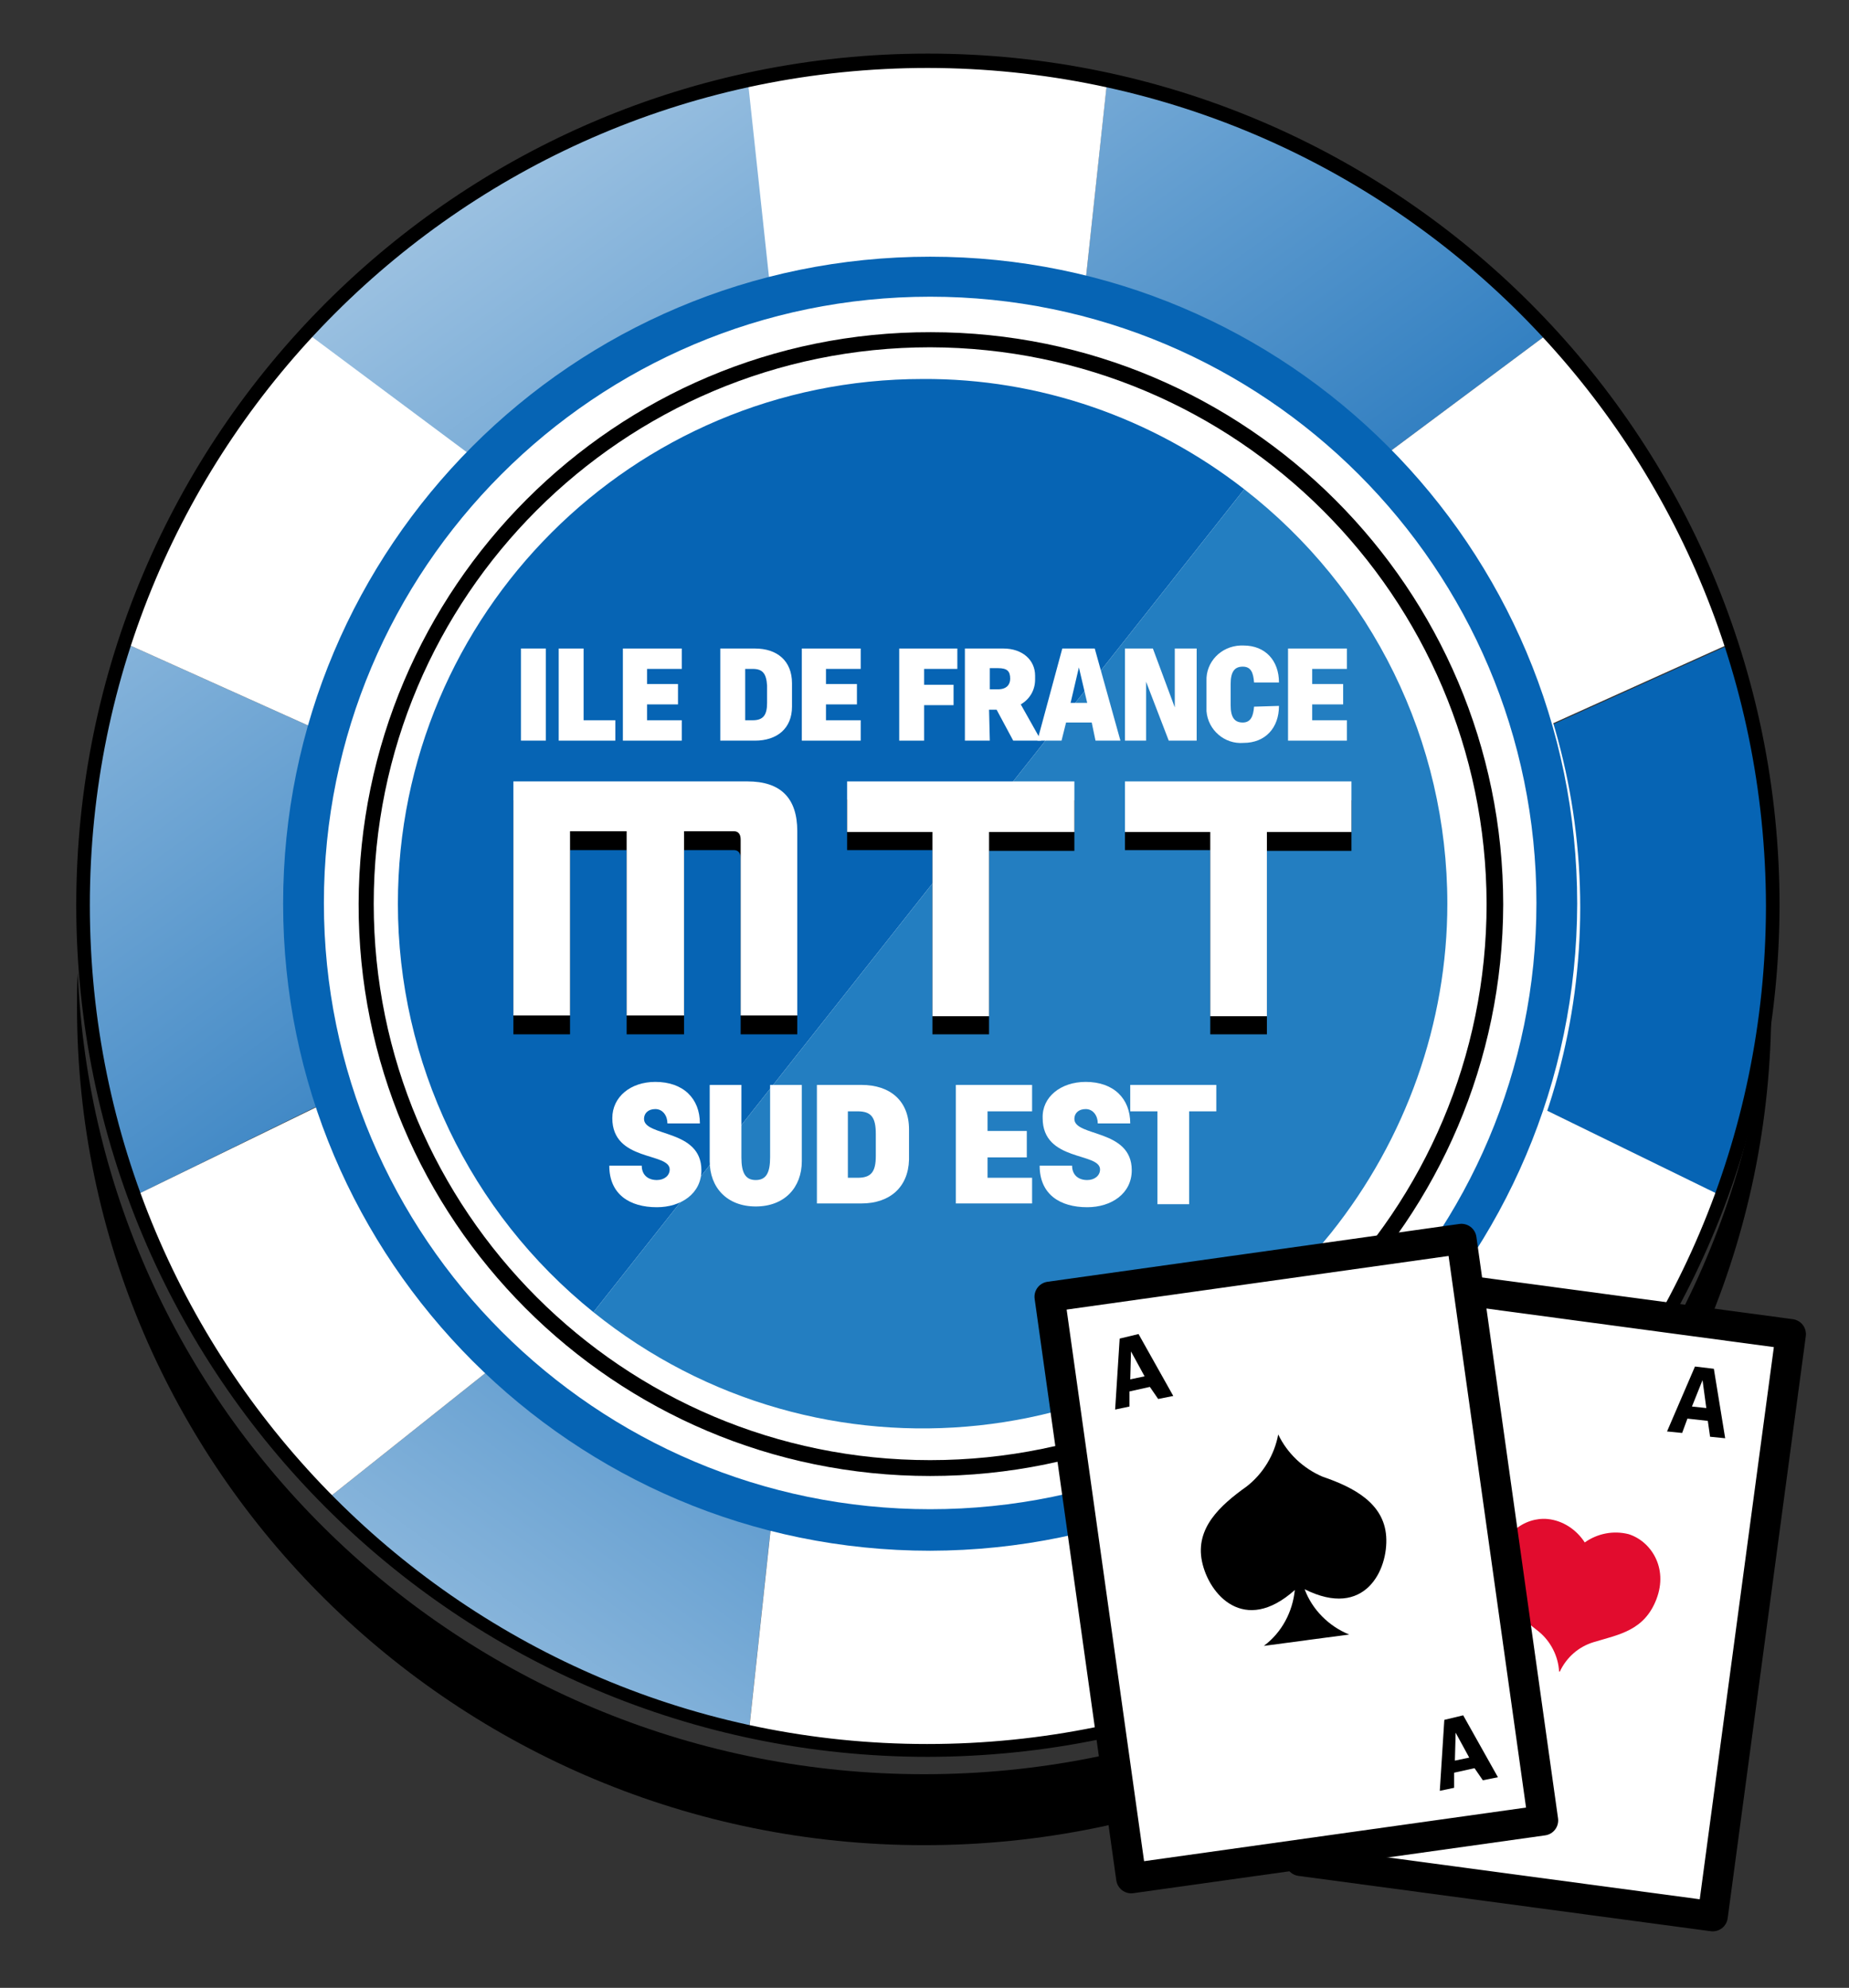<?xml version="1.0" encoding="utf-8"?>
<!-- Generator: Adobe Illustrator 22.1.0, SVG Export Plug-In . SVG Version: 6.00 Build 0)  -->
<svg version="1.1" id="Calque_1" xmlns="http://www.w3.org/2000/svg" xmlns:xlink="http://www.w3.org/1999/xlink" x="0px" y="0px"
	 viewBox="0 0 244.9 263.3" style="enable-background:new 0 0 244.9 263.3;" xml:space="preserve">
<rect x="0" y="0" width="244.9" height="263.3" fill="#333333" stroke="none"/>
<style type="text/css">
	.st0{fill:url(#SVGID_1_);}
	.st1{fill:url(#SVGID_2_);}
	.st2{fill:url(#SVGID_3_);}
	.st3{fill:url(#SVGID_4_);}
	.st4{fill:url(#SVGID_5_);}
	.st5{fill:url(#SVGID_6_);}
	.st6{fill:#FFFFFF;}
	.st7{fill:#0664B4;}
	.st8{fill:#FFFFFF;stroke:#000000;stroke-width:4;stroke-linecap:round;stroke-linejoin:round;}
	.st9{fill:#E20C2E;}
	.st10{fill:#237EC1;}
</style>
<title>fPlan de travail 1</title>
<linearGradient id="SVGID_1_" gradientUnits="userSpaceOnUse" x1="0.479" y1="-47.644" x2="178.479" y2="196.356" gradientTransform="matrix(1 0 0 -1 0 263.276)">
	<stop  offset="0" style="stop-color:#FFFFFF"/>
	<stop  offset="0.79" style="stop-color:#0664B4"/>
</linearGradient>
<path class="st0" d="M74.8,173.5l-31.4,25c15.2,15.4,34.6,26.1,55.8,30.7l4.3-40C92.9,186.3,83.1,180.9,74.8,173.5z"/>
<linearGradient id="SVGID_2_" gradientUnits="userSpaceOnUse" x1="10.012" y1="277.404" x2="188.012" y2="521.404" gradientTransform="matrix(1 0 0 1 0 -331.996)">
	<stop  offset="0" style="stop-color:#FFFFFF"/>
	<stop  offset="0.79" style="stop-color:#0664B4"/>
</linearGradient>
<path class="st1" d="M103.5,50.9L99.2,11c-22.4,4.9-42.7,16.5-58.3,33.4l32.2,24C81.7,60.1,92.1,54.2,103.5,50.9z"/>
<linearGradient id="SVGID_3_" gradientUnits="userSpaceOnUse" x1="68.123" y1="235.011" x2="246.123" y2="479.011" gradientTransform="matrix(1 0 0 1 0 -331.996)">
	<stop  offset="0" style="stop-color:#FFFFFF"/>
	<stop  offset="0.79" style="stop-color:#0664B4"/>
</linearGradient>
<path class="st2" d="M172.7,68.3l32.2-24c-15.5-16.8-35.9-28.5-58.3-33.3l-4.3,40C153.7,54.2,164.2,60.1,172.7,68.3z"/>
<linearGradient id="SVGID_4_" gradientUnits="userSpaceOnUse" x1="61.011" y1="240.195" x2="239.011" y2="484.195" gradientTransform="matrix(1 0 0 1 0 -331.996)">
	<stop  offset="0" style="stop-color:#FFFFFF"/>
	<stop  offset="0.79" style="stop-color:#0664B4"/>
</linearGradient>
<path class="st3" d="M194.8,120.1c0,7-1,13.9-3,20.6l36.1,17.7c8.5-23.5,8.9-49.2,1.2-73l-36.6,16.5
	C194,107.8,194.8,113.9,194.8,120.1z"/>
<linearGradient id="SVGID_5_" gradientUnits="userSpaceOnUse" x1="-61.14" y1="329.305" x2="116.86" y2="573.305" gradientTransform="matrix(1 0 0 1 0 -331.996)">
	<stop  offset="0" style="stop-color:#FFFFFF"/>
	<stop  offset="0.79" style="stop-color:#0664B4"/>
</linearGradient>
<path class="st4" d="M51.1,120.1c0-6.2,0.8-12.3,2.4-18.3L16.8,85.3c-7.8,23.8-7.3,49.5,1.2,73l36.1-17.7
	C52.1,134,51.1,127.1,51.1,120.1z"/>
<linearGradient id="SVGID_6_" gradientUnits="userSpaceOnUse" x1="80.539" y1="669.605" x2="324.299" y2="288.265" gradientTransform="matrix(1 0 0 1 0 -331.996)">
	<stop  offset="0" style="stop-color:#FFFFFF"/>
	<stop  offset="0.57" style="stop-color:#77AD34"/>
</linearGradient>
<path class="st5" d="M142.4,189.3l4.3,40c21.2-4.6,40.6-15.3,55.8-30.7l-31.4-25C162.8,180.9,153,186.3,142.4,189.3z"/>
<path class="st6" d="M122.9,192c-6.6,0-13.1-0.9-19.4-2.7l-4.3,40c15.7,3.4,31.9,3.4,47.5,0l-4.3-40C136,191.1,129.5,192,122.9,192z
	"/>
<path class="st6" d="M122.9,48.3c6.6,0,13.1,0.9,19.4,2.7l4.3-39.9c-15.7-3.4-31.9-3.4-47.5,0l4.3,40
	C109.8,49.2,116.4,48.3,122.9,48.3z"/>
<path class="st6" d="M73.1,68.3l-32.2-24C30,56.1,21.8,70.1,16.8,85.3l36.7,16.5C56.8,89.1,63.6,77.5,73.1,68.3z"/>
<path class="st6" d="M54.1,140.7L18,158.3c5.5,15.1,14.2,28.7,25.4,40.2l31.4-25C65,164.7,57.8,153.3,54.1,140.7z"/>
<path class="st6" d="M192.4,101.8l36.6-16.5c-5-15.2-13.2-29.2-24.1-41l-32.2,24C182.2,77.5,189,89.1,192.4,101.8z"/>
<path class="st6" d="M191.8,140.7c-3.8,12.6-11,24-20.8,32.8l31.4,25c11.3-11.4,19.9-25.1,25.4-40.2L191.8,140.7z"/>
<path d="M122.9,232.7c-62.3,0-112.8-50.5-112.8-112.8C10.1,57.6,60.6,7.1,122.9,7.1s112.8,50.5,112.8,112.8l0,0
	C235.6,182.2,185.2,232.6,122.9,232.7z M122.9,9C61.6,9,11.9,58.6,11.9,119.9S61.5,231,122.8,231s111-49.6,111.1-110.9
	c0,0,0,0,0-0.1l0,0C233.8,58.7,184.2,9.1,122.9,9z"/>
<path d="M122.4,235c-60.3,0-109.7-47.2-112.1-106.2c-0.1,1.5-0.1,3.1-0.1,4.6c0,61.2,50.3,111,112.2,111s112.2-49.8,112.2-111
	c0-1.6,0-3.1-0.1-4.6C232,187.8,182.7,235,122.4,235z"/>
<ellipse class="st6" cx="121.8" cy="126.5" rx="73.7" ry="75.1"/>
<circle class="st6" cx="124.1" cy="120.2" r="85.2"/>
<path d="M123.2,195.5c-41.9,0-75.8-34-75.7-75.8s34-75.8,75.8-75.7c41.8,0,75.8,34,75.8,75.8C199,161.5,165.1,195.5,123.2,195.5
	C123.2,195.5,123.2,195.5,123.2,195.5z M123.2,46c-40.7,0-73.7,33-73.7,73.7s33,73.7,73.7,73.7s73.7-33,73.7-73.7l0,0l0,0
	C196.8,79,163.8,46.1,123.2,46L123.2,46z"/>
<path class="st7" d="M123.2,205.4c-47.3,0-85.7-38.4-85.7-85.7S75.8,34,123.2,34s85.7,38.4,85.7,85.7l0,0l0,0
	C208.8,167,170.5,205.3,123.2,205.4z M123.2,39.3c-44.4,0-80.3,36-80.3,80.3s36,80.3,80.3,80.3s80.3-36,80.3-80.3
	C203.5,75.3,167.5,39.3,123.2,39.3C123.2,39.3,123.2,39.3,123.2,39.3z"/>
<rect x="165.8" y="184" transform="matrix(0.133 -0.991 0.991 0.133 -32.152 386.32)" class="st8" width="77.8" height="55.1"/>
<path class="st9" d="M209.9,204.3c-1.1-1.7-2.9-2.9-4.9-3.1c-3-0.3-6.5,2-6.7,6.5s2.8,6.2,5.5,8.4c1.6,1.3,2.6,3.3,2.7,5.3h0.1
	c0.9-1.9,2.5-3.3,4.5-3.9c3.3-1,6.7-1.5,8.3-5.7s-0.8-7.7-3.7-8.6C213.7,202.7,211.6,203.1,209.9,204.3L209.9,204.3z"/>
<path d="M226.2,188.2l-2.7-0.3l-0.7,1.9l-2-0.2l3.7-8.6l2.5,0.3l1.5,9.2l-2-0.2L226.2,188.2z M224.1,186.3l1.9,0.2l-0.5-3.7
	L224.1,186.3z"/>
<path class="st7" d="M122.2,50.2c-38.4,0-69.5,31.1-69.5,69.5c0,21,9.5,40.9,25.9,54.1l86.2-109C152.6,55.3,137.6,50.1,122.2,50.2z"
	/>
<path class="st10" d="M191.7,119.7c0-21.5-9.9-41.7-26.9-54.9l-86.2,109c29.9,24.1,73.7,19.4,97.7-10.5
	C186.2,150.9,191.7,135.5,191.7,119.7L191.7,119.7z"/>
<path d="M83,112.6h-7.5V137H68v-31h31c4.4,0,6.6,2.2,6.6,6.6V137h-7.5v-23.3c0-0.7-0.3-1.1-0.9-1.1h-6.6V137H83V112.6z"/>
<path d="M142.3,106v6.7H131V137h-7.5v-24.4h-11.3v-6.7L142.3,106z"/>
<path d="M179,106v6.7h-11.2V137h-7.5v-24.4H149v-6.7L179,106z"/>
<path class="st6" d="M83,110.1h-7.5v24.4H68v-31h31c4.4,0,6.6,2.2,6.6,6.6v24.4h-7.5v-23.3c0-0.7-0.3-1.1-0.9-1.1h-6.6v24.4H83
	V110.1z"/>
<path class="st6" d="M142.3,103.5v6.7H131v24.4h-7.5v-24.4h-11.3v-6.7L142.3,103.5z"/>
<path class="st6" d="M179,103.5v6.7h-11.2v24.4h-7.5v-24.4H149v-6.7L179,103.5z"/>
<rect x="144.2" y="167.6" transform="matrix(0.99 -0.139 0.139 0.99 -27.036 25.876)" class="st8" width="55.1" height="77.8"/>
<path d="M169.3,190c-0.5,2.7-2,5.2-4.2,6.9c-3.5,2.5-6.8,5.5-5.9,9.9s5.6,9.8,12.3,3.8c-0.3,2.9-1.7,5.6-4.1,7.4l5.3-0.7l0.7-0.1
	l5.3-0.7c-2.7-1.1-4.9-3.3-5.9-6c8,4,11.1-2.6,10.8-7s-4.3-6.5-8.4-7.9C172.6,194.5,170.5,192.5,169.3,190z"/>
<path d="M152.3,183.7l-2.7,0.6v2l-1.9,0.4l0.6-9.4l2.5-0.6l4.6,8.2l-2,0.4L152.3,183.7z M149.7,182.7l1.9-0.4l-1.8-3.3L149.7,182.7z
	"/>
<path d="M195.3,234.2l-2.7,0.6v2l-1.9,0.4l0.6-9.4l2.5-0.6l4.6,8.2l-2,0.4L195.3,234.2z M192.7,233.2l1.9-0.4l-1.8-3.3L192.7,233.2z
	"/>
<path class="st6" d="M69,85.9h3.3v12.2H69V85.9z"/>
<path class="st6" d="M81.5,98.1H74V85.9h3.3v9.5h4.2L81.5,98.1z"/>
<path class="st6" d="M90.3,98.1h-7.8V85.9h7.8v2.7h-4.6v2h4.1v2.7h-4.1v2.1h4.6V98.1z"/>
<path class="st6" d="M100,98.1h-4.6V85.9h4.6c2.9,0,4.9,1.6,4.9,4.6v3.1C104.9,96.5,102.9,98.1,100,98.1z M99.7,88.6h-1v6.8h1
	c1.4,0,1.9-0.7,1.9-2.3v-2.3C101.5,89.2,101,88.6,99.7,88.6L99.7,88.6z"/>
<path class="st6" d="M114,98.1h-7.8V85.9h7.8v2.7h-4.6v2h4.1v2.7h-4.1v2.1h4.6V98.1z"/>
<path class="st6" d="M119.1,98.1V85.9h7.7v2.7h-4.4v2.1h3.9v2.7h-3.9v4.7L119.1,98.1z"/>
<path class="st6" d="M131.1,98.1h-3.3V85.9h5.1c2.5,0,4.2,1.5,4.2,3.6V90c0,1.4-0.7,2.6-1.9,3.3l2.7,4.8h-3.7l-2.2-4.1h-1
	L131.1,98.1z M131.1,91.3h1.1c1.1,0,1.6-0.6,1.6-1.4c0-1-0.4-1.4-1.6-1.4h-1.1V91.3z"/>
<path class="st6" d="M144.6,95.7h-3.4l-0.6,2.4h-3.2l3.3-12.2h4.3l3.4,12.2h-3.3L144.6,95.7z M141.8,93.1h2.2l-1.1-4.7L141.8,93.1z"
	/>
<path class="st6" d="M151.8,90.3v7.8H149V85.9h3.7l2.9,7.8v-7.8h2.9v12.2h-3.7L151.8,90.3z"/>
<path class="st6" d="M169.4,93.5c0,2.9-1.8,4.9-4.7,4.9c-2.5,0.2-4.7-1.7-4.9-4.2c0-0.1,0-0.3,0-0.4v-3.6c-0.1-2.5,1.9-4.6,4.5-4.7
	c0.1,0,0.3,0,0.4,0c2.9,0,4.7,2,4.7,4.9h-3.3c-0.1-1.3-0.4-2.1-1.5-2.1s-1.6,0.7-1.6,2.3v2.8c0,1.6,0.5,2.3,1.6,2.3s1.4-0.9,1.5-2.1
	L169.4,93.5z"/>
<path class="st6" d="M178.4,98.1h-7.8V85.9h7.8v2.7h-4.6v2h4.1v2.7h-4.1v2.1h4.6L178.4,98.1z"/>
<g>
	<path class="st6" d="M86.8,143.3c3.7,0,5.9,2.2,5.9,5.5h-4.3c0-1-0.6-1.9-1.6-1.9c-1,0-1.5,0.6-1.5,1.3c0,2.4,7.6,1.3,7.6,6.8
		c0,3.1-2.7,4.9-5.9,4.9c-3.6,0-6.3-1.7-6.3-5.5H85c0,1.2,0.8,1.9,2,1.9c1,0,1.7-0.6,1.7-1.4c0-2.3-7.6-1-7.6-6.8
		C81.1,145.3,83.5,143.3,86.8,143.3z"/>
	<path class="st6" d="M94,153.8v-10.1h4.2v9.6c0,2,0.5,3,1.9,3s1.9-1,1.9-3v-9.6h4.2v10.1c0,3.5-2.3,6-6.1,6S94,157.3,94,153.8z"/>
	<path class="st6" d="M114.1,159.4h-5.9v-15.7h5.9c3.8,0,6.3,2.1,6.3,5.9v4C120.3,157.3,117.8,159.4,114.1,159.4z M113.6,147.2h-1.3
		v8.8h1.3c1.8,0,2.4-0.8,2.4-2.9v-2.9C116,148,115.4,147.2,113.6,147.2z"/>
	<path class="st6" d="M136.7,159.4h-10.1v-15.7h10.1v3.5h-5.9v2.6h5.2v3.5h-5.2v2.7h5.9V159.4z"/>
	<path class="st6" d="M143.8,143.3c3.7,0,5.9,2.2,5.9,5.5h-4.3c0-1-0.6-1.9-1.6-1.9s-1.5,0.6-1.5,1.3c0,2.4,7.6,1.3,7.6,6.8
		c0,3.1-2.7,4.9-5.9,4.9c-3.6,0-6.3-1.7-6.3-5.5h4.3c0,1.2,0.8,1.9,2,1.9c1,0,1.7-0.6,1.7-1.4c0-2.3-7.6-1-7.6-6.8
		C138,145.3,140.5,143.3,143.8,143.3z"/>
	<path class="st6" d="M149.7,143.7h11.4v3.5h-3.6v12.3h-4.2v-12.3h-3.6V143.7z"/>
</g>
</svg>
